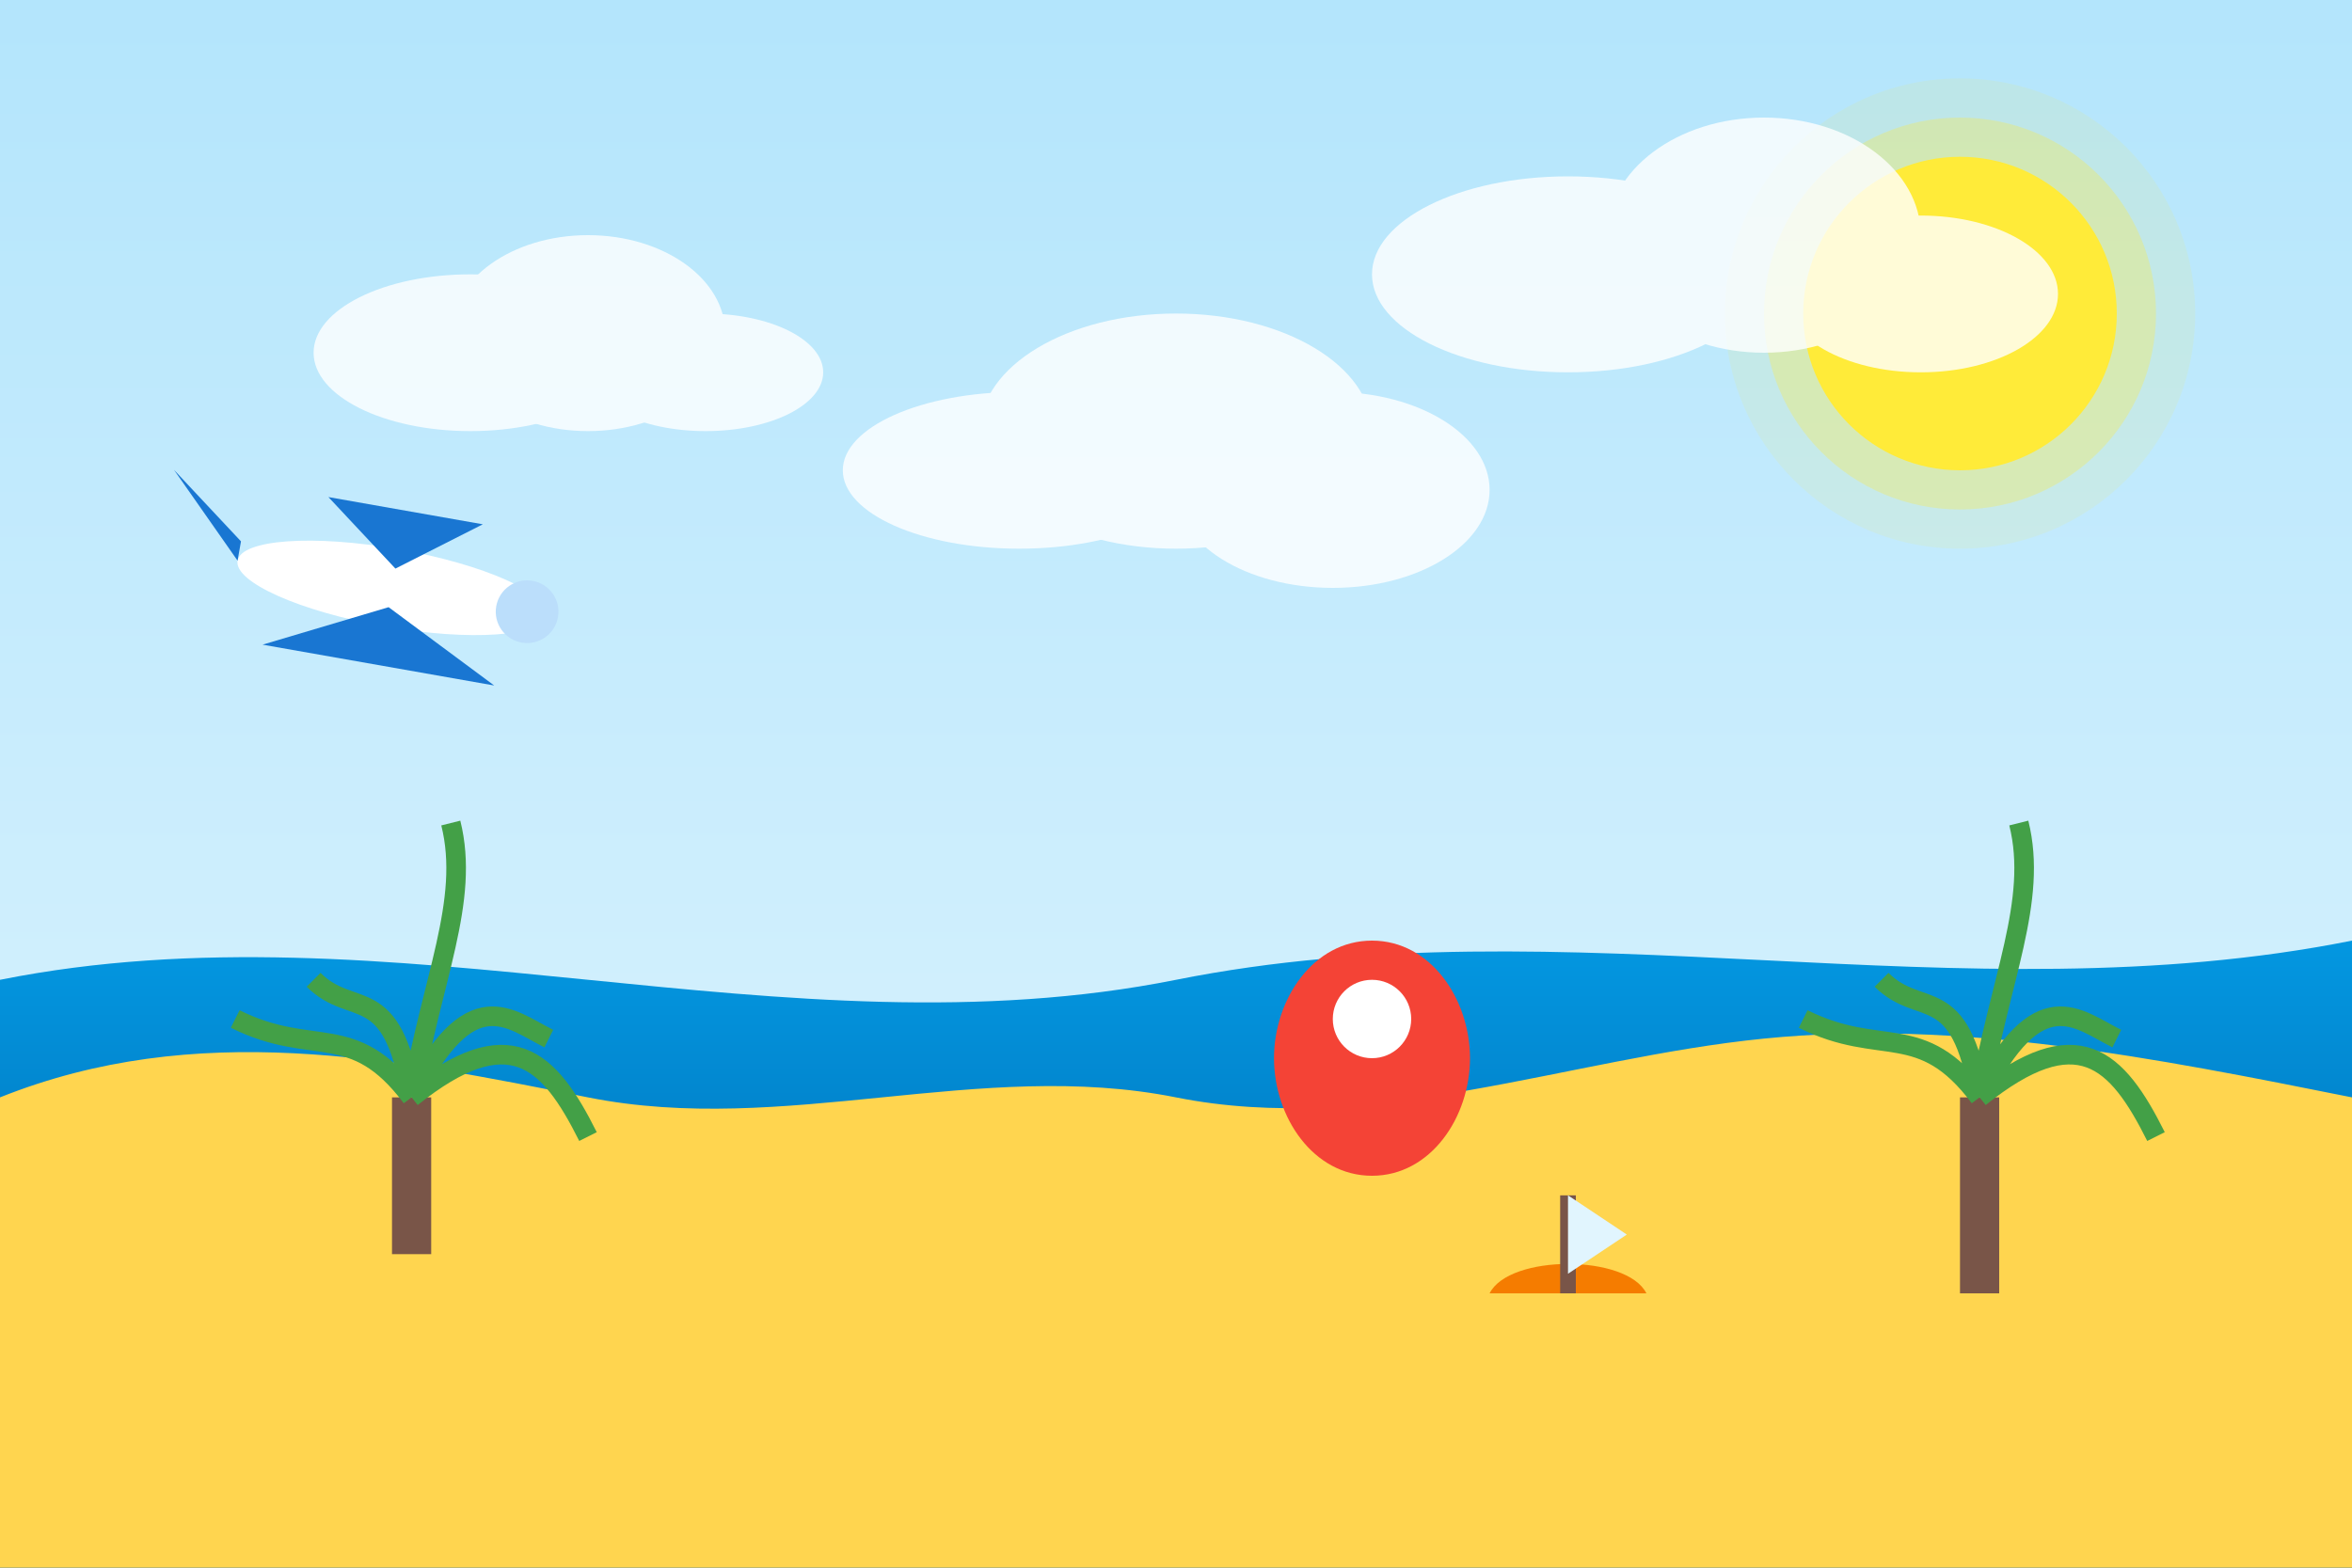 <svg xmlns="http://www.w3.org/2000/svg" width="600" height="400" viewBox="0 0 600 400">
  <rect x="0" y="0" width="600" height="400" fill="#333333" stroke="none"/>
  <!-- Sky Background -->
  <defs>
    <linearGradient id="skyGradient" x1="0%" y1="0%" x2="0%" y2="100%">
      <stop offset="0%" stop-color="#b3e5fc" />
      <stop offset="100%" stop-color="#e1f5fe" />
    </linearGradient>
  </defs>
  <rect width="600" height="400" fill="url(#skyGradient)" />
  
  <!-- Sun -->
  <circle cx="500" cy="80" r="40" fill="#ffeb3b" />
  <circle cx="500" cy="80" r="50" fill="#ffeb3b" opacity="0.3" />
  <circle cx="500" cy="80" r="60" fill="#ffeb3b" opacity="0.1" />
  
  <!-- Clouds -->
  <g opacity="0.8">
    <ellipse cx="120" cy="90" rx="40" ry="20" fill="white" />
    <ellipse cx="150" cy="85" rx="35" ry="25" fill="white" />
    <ellipse cx="180" cy="95" rx="30" ry="15" fill="white" />
    
    <ellipse cx="400" cy="70" rx="50" ry="25" fill="white" />
    <ellipse cx="450" cy="60" rx="40" ry="30" fill="white" />
    <ellipse cx="490" cy="75" rx="35" ry="20" fill="white" />
    
    <ellipse cx="260" cy="120" rx="45" ry="20" fill="white" />
    <ellipse cx="300" cy="110" rx="50" ry="30" fill="white" />
    <ellipse cx="340" cy="125" rx="40" ry="25" fill="white" />
  </g>
  
  <!-- Sea/Ocean -->
  <defs>
    <linearGradient id="oceanGradient" x1="0%" y1="0%" x2="0%" y2="100%">
      <stop offset="0%" stop-color="#039be5" />
      <stop offset="100%" stop-color="#01579b" />
    </linearGradient>
  </defs>
  <path d="M0,250 C100,230 200,270 300,250 C400,230 500,260 600,240 L600,400 L0,400 Z" fill="url(#oceanGradient)" />
  
  <!-- Beach/Coast -->
  <path d="M0,280 C50,260 100,270 150,280 C200,290 250,270 300,280 C350,290 400,270 450,265 C500,260 550,270 600,280 L600,400 L0,400 Z" fill="#ffd54f" />
  
  <!-- Palm Trees -->
  <!-- Palm 1 -->
  <rect x="100" y="280" width="10" height="40" fill="#795548" />
  <path d="M105,280 C120,250 130,260 140,265 M105,280 C130,260 140,270 150,290 M105,280 C100,250 90,260 80,250 M105,280 C90,260 80,270 60,260 M105,280 C110,250 120,230 115,210" stroke="#43a047" stroke-width="5" fill="none" />
  
  <!-- Palm 2 -->
  <rect x="500" y="280" width="10" height="50" fill="#795548" />
  <path d="M505,280 C520,250 530,260 540,265 M505,280 C530,260 540,270 550,290 M505,280 C500,250 490,260 480,250 M505,280 C490,260 480,270 460,260 M505,280 C510,250 520,230 515,210" stroke="#43a047" stroke-width="5" fill="none" />
  
  <!-- Airplane -->
  <g transform="translate(100, 150) rotate(10)">
    <!-- Plane body -->
    <ellipse cx="0" cy="0" rx="40" ry="10" fill="white" />
    <!-- Cockpit -->
    <circle cx="35" cy="0" r="8" fill="#bbdefb" />
    <!-- Wings -->
    <path d="M0,-5 L-20,-20 L20,-20 L0,-5" fill="#1976d2" />
    <path d="M0,5 L-30,20 L30,20 L0,5" fill="#1976d2" />
    <!-- Tail -->
    <path d="M-40,-5 L-60,-20 L-40,0 L-40,-5" fill="#1976d2" />
  </g>
  
  <!-- Small Boat -->
  <g transform="translate(400, 330)">
    <path d="M-20,0 C-15,-10 15,-10 20,0 L-20,0" fill="#f57c00" />
    <rect x="-2" y="-25" width="4" height="25" fill="#795548" />
    <path d="M0,-25 L15,-15 L0,-5 Z" fill="#e1f5fe" />
  </g>
  
  <!-- Destination Pin -->
  <g transform="translate(350, 300)">
    <path d="M0,0 C-15,0 -25,-15 -25,-30 C-25,-45 -15,-60 0,-60 C15,-60 25,-45 25,-30 C25,-15 15,0 0,0 Z" fill="#f44336" />
    <circle cx="0" cy="-40" r="10" fill="white" />
  </g>
</svg>
